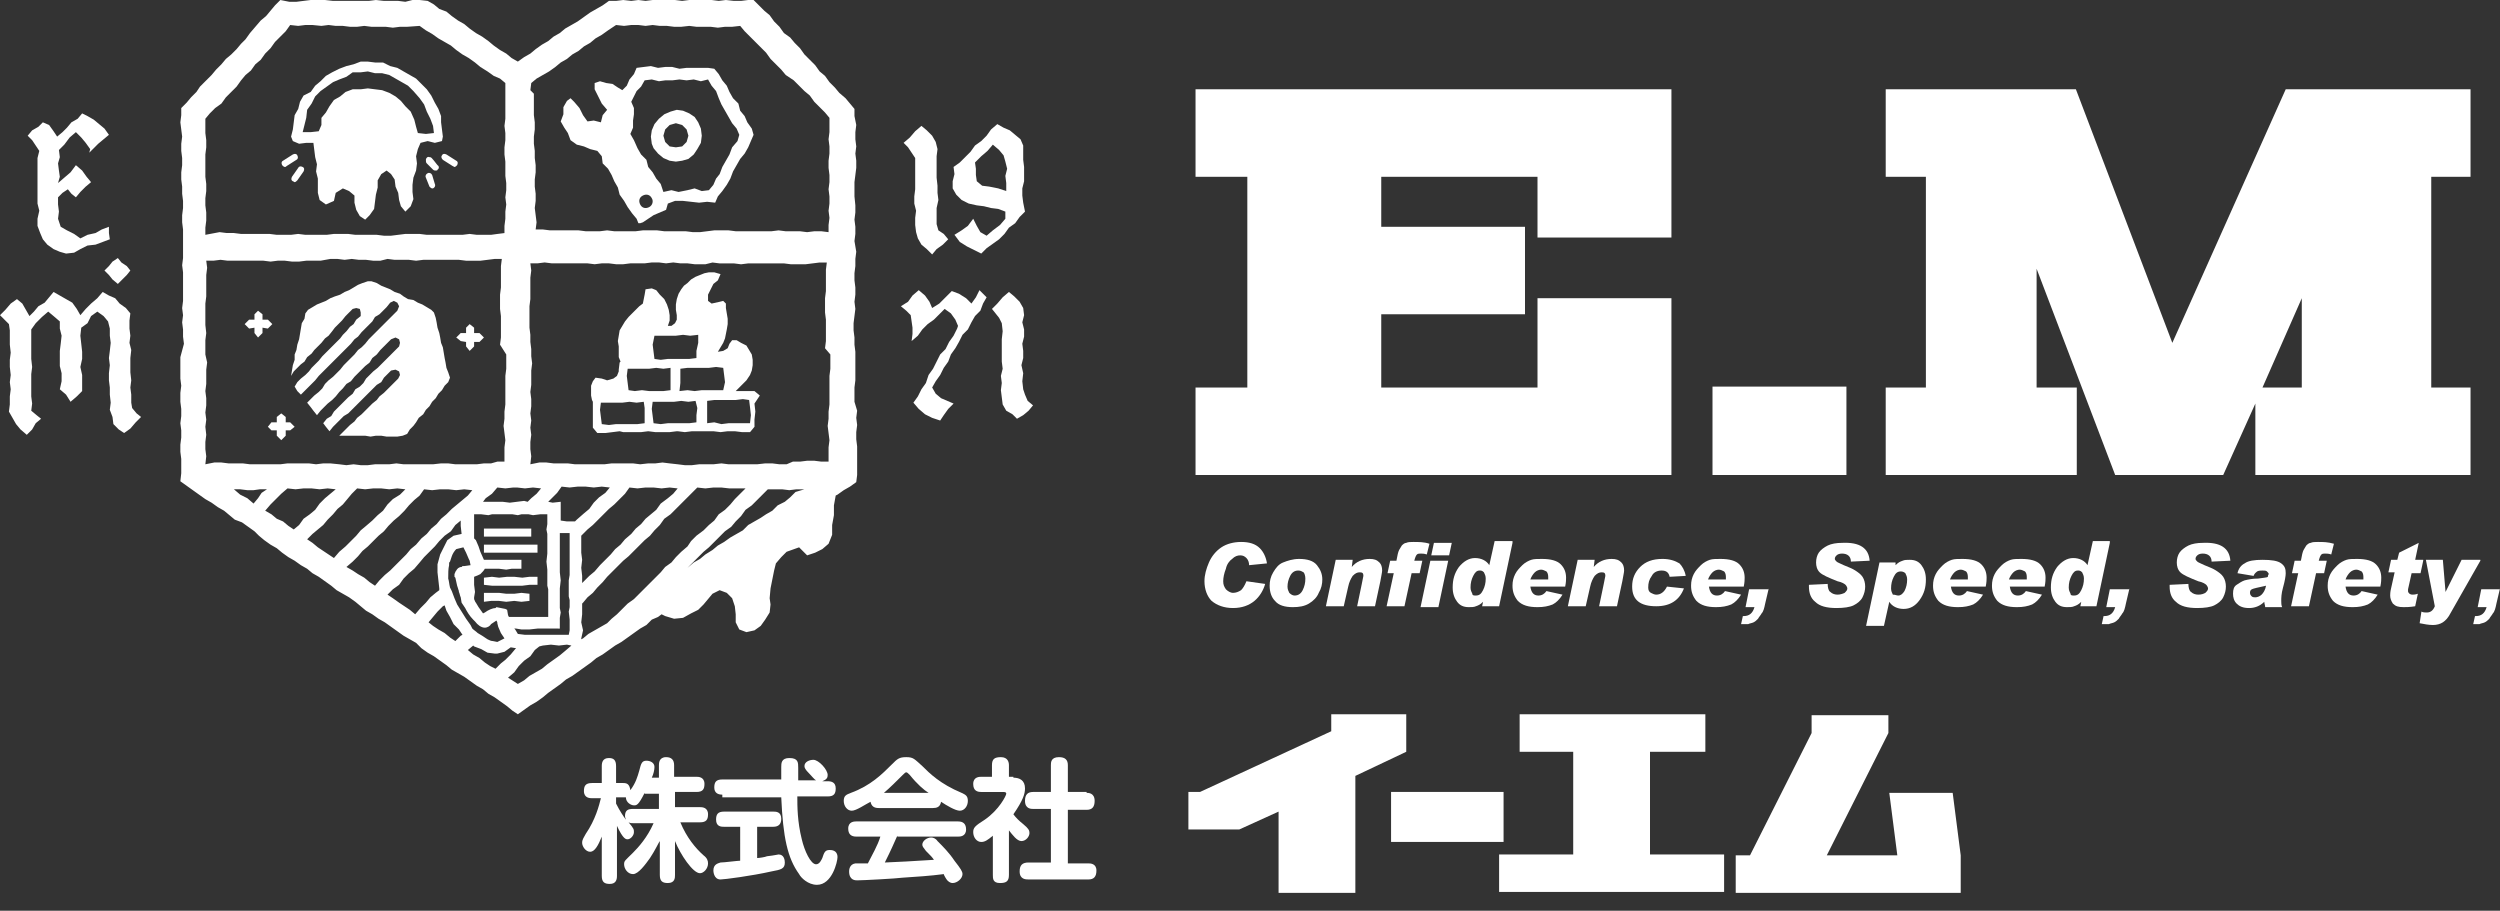 <?xml version="1.0" encoding="utf-8"?>
<!-- Generator: Adobe Illustrator 23.0.2, SVG Export Plug-In . SVG Version: 6.00 Build 0)  -->
<svg version="1.1" id="レイヤー_1" xmlns="http://www.w3.org/2000/svg" xmlns:xlink="http://www.w3.org/1999/xlink" x="0px"
	 y="0px" viewBox="0 0 280 102" style="enable-background:new 0 0 280 102;" xml:space="preserve">
<rect x="0" y="0" width="280" height="102" fill="#333333" stroke="none"/>
<style type="text/css">
	.st0{fill:#FFFFFF;}
</style>
<g>
	<g>
		<path class="st0" d="M73.8,87v-1.3c0-0.2,0-0.9,0.8-0.9c0.6,0,0.9,0.3,0.9,0.9V87H78c0.2,0,0.9,0,0.9,0.8c0,0.6-0.2,0.9-0.9,0.9
			h-2.4v1.7h2.8c0.2,0,0.9,0,0.9,0.8c0,0.6-0.2,0.9-0.9,0.9h-2.2c0.7,1.7,1.7,2.9,2.6,3.7c0.4,0.3,0.5,0.6,0.5,0.9
			c0,0.6-0.5,1.1-0.9,1.1c-0.8,0-2.2-2.1-2.8-3.6v3.8c0,0.3,0,0.9-0.8,0.9c-0.6,0-0.9-0.2-0.9-0.9v-3.8c-0.1,0.1-0.5,1-1.1,1.9
			c-0.5,0.7-1.3,1.8-1.9,1.8c-0.6,0-1-0.6-1-1.1c0-0.4,0.1-0.4,1-1.3c0.6-0.6,1.6-1.7,2.3-3.3h-2.2c-0.3,0-0.4,0-0.6-0.1
			c0.6,0.7,0.6,0.8,0.6,1.1c0,0.4-0.4,0.8-0.7,0.8c-0.2,0-0.5,0-1.2-1.5v5.6c0,0.4-0.1,0.9-0.8,0.9c-0.6,0-0.9-0.2-0.9-0.9v-4.4
			c-0.4,1-0.8,1.7-1.3,1.7c-0.5,0-0.9-0.6-0.9-1c0-0.4,0.2-0.6,0.4-1c1.1-1.6,1.5-3.2,1.7-4h-1c-0.2,0-0.9,0-0.9-0.8
			c0-0.6,0.2-0.9,0.9-0.9h1.1v-1.9c0-0.4,0.1-0.9,0.8-0.9c0.5,0,0.8,0.2,0.8,0.9v1.9h0.8c0.4,0,0.7,0.1,0.8,0.8
			c0.6-0.8,0.8-1.5,1-2.2c0.2-0.8,0.3-1.1,0.8-1.1c0.4,0,0.9,0.2,0.9,0.7c0,0.3-0.1,0.8-0.3,1.2H73.8z M72.2,88.8
			c-0.7,1.4-0.9,1.4-1.2,1.4c-0.3,0-0.9-0.3-0.9-0.9c-0.1,0-0.2,0-0.3,0H69V90c0.4,0.8,0.8,1.4,1.1,1.8c0-0.1-0.1-0.2-0.1-0.4
			c0-0.7,0.4-0.8,0.9-0.8h2.9v-1.7H72.2z"/>
		<path class="st0" d="M82.9,92.6h-1.8c-0.3,0-0.9,0-0.9-0.8c0-0.6,0.2-0.9,0.9-0.9h5.5c0.3,0,0.9,0,0.9,0.8c0,0.6-0.3,0.9-0.9,0.9
			h-1.8v3.5c0.2,0,0.9-0.1,1.1-0.2c0.9-0.1,1.2-0.2,1.3-0.2c0.6,0,0.7,0.6,0.7,0.9c0,0.7-0.4,0.8-1.5,1c-2.2,0.5-5.3,0.9-5.7,0.9
			c-0.8,0-0.8-1-0.8-1c0-0.7,0.5-0.8,0.8-0.9c0.4,0,1.9-0.2,2.2-0.2V92.6z M80.9,89c-0.5,0-0.9-0.2-0.9-0.8c0-0.6,0.2-0.9,0.9-0.9
			h6.6c0-0.2,0-1.3,0-1.4c0-0.4,0-1,0.9-1c1,0,1,0.5,1,1.1c0,0.4,0,0.9,0,1.4h2c-0.2-0.1-0.5-0.5-0.8-0.8c-0.4-0.4-0.5-0.6-0.5-0.8
			c0-0.5,0.6-0.7,1-0.7c0.6,0,1.6,1.1,1.6,1.7c0,0.3-0.1,0.5-0.6,0.7h0.6c0.4,0,0.9,0.1,0.9,0.8c0,0.6-0.2,0.9-0.9,0.9h-3.4
			c0,1.1,0,2.8,0.5,4.8c0.3,1.3,1,2.8,1.6,2.8c0.4,0,0.6-0.5,0.7-0.7c0.2-0.6,0.3-0.9,0.8-0.9c0.2,0,0.9,0,0.9,0.8
			c0,0.5-0.6,3.1-2.3,3.1c-1,0-1.8-0.8-2-1.2c-1.3-1.8-1.8-4.1-2-8.6H80.9z"/>
		<path class="st0" d="M98.4,90.5c-0.5,0-0.8-0.2-0.9-0.7c-0.6,0.3-1.6,1-2.1,1c-0.5,0-0.9-0.5-0.9-1.1c0-0.6,0.3-0.7,0.8-0.9
			c2.2-0.8,3.5-2.1,4.6-3.2c0.6-0.6,0.8-0.8,1.6-0.8c0.8,0,0.9,0.2,1.8,1c0.8,0.8,2,2,4.4,3c0.4,0.2,0.7,0.3,0.7,0.9
			c0,0.6-0.4,1.1-0.9,1.1c-0.5,0-1.5-0.6-2.1-1c-0.1,0.6-0.5,0.7-0.9,0.7H98.4z M100.5,93.6c-0.4,0.9-0.7,1.6-1.4,3
			c2.1-0.1,2.4-0.1,5.5-0.3c-0.2-0.3-0.3-0.4-0.9-1c-0.3-0.4-0.4-0.5-0.4-0.7c0-0.4,0.5-0.8,1-0.8c0.2,0,0.5,0.1,0.7,0.4
			c0.6,0.6,1.3,1.3,1.9,2.2c0.7,0.9,0.9,1.2,0.9,1.5c0,0.5-0.6,1-1.1,1c-0.3,0-0.5-0.2-0.6-0.3c-0.1-0.1-0.4-0.6-0.4-0.7
			c-1.5,0.2-3.1,0.3-4.6,0.4c-0.7,0.1-4.5,0.3-5.1,0.3c-0.2,0-0.9,0-0.9-1c0-0.1,0-0.8,0.7-0.9c0.1,0,1.2,0,1.4,0c0.5-1,1.1-2,1.4-3
			h-2.7c-0.6,0-0.9-0.3-0.9-0.9c0-0.8,0.7-0.8,0.9-0.8h11.4c0.6,0,0.9,0.3,0.9,0.9c0,0.8-0.7,0.8-0.9,0.8H100.5z M104,88.8
			c-0.5-0.3-1.3-1-2.1-2c-0.2-0.2-0.3-0.3-0.4-0.3c-0.1,0-0.2,0.1-0.4,0.3c-0.7,0.7-1.4,1.4-2.1,2H104z"/>
		<path class="st0" d="M113.5,87.1c0.7,0,1.3,0.3,1.3,1.2c0,0.6-0.2,1.3-1.3,2.9c0.3,0.4,0.6,0.7,1.1,1.1c0.6,0.5,0.7,0.7,0.7,1
			c0,0.4-0.4,0.9-0.9,0.9c-0.5,0-1-0.7-1.4-1.2v5c0,0.7-0.3,0.9-1,0.9c-0.8,0-0.8-0.5-0.8-0.9v-4.4c-0.6,0.5-0.9,0.7-1.3,0.7
			c-0.5,0-0.9-0.5-0.9-1.1c0-0.5,0.2-0.7,1.3-1.4c1.6-1.1,2.4-2.7,2.4-2.9c0-0.2-0.2-0.2-0.4-0.2h-2.4c-0.4,0-0.9-0.1-0.9-0.9
			c0-0.8,0.7-0.8,0.9-0.8h1.2v-1.3c0-0.7,0.3-0.9,1-0.9c0.8,0,0.9,0.6,0.9,0.9v1.3H113.5z M121.7,88.8c0.2,0,0.9,0,0.9,0.9
			c0,0.7-0.3,1-0.9,1h-2.1v6h2.3c0.2,0,0.9,0,0.9,0.8c0,0.7-0.3,1-0.9,1h-6.7c-0.3,0-1,0-1-0.9c0-0.7,0.3-1,1-1h2.5v-6h-2
			c-0.2,0-0.9,0-0.9-0.9c0-0.7,0.3-1,0.9-1h2v-3c0-0.3,0-0.9,0.9-0.9c0.7,0,1,0.3,1,0.9v3H121.7z"/>
	</g>
	<path class="st0" d="M219.6,95.8v4.2h-25.2v-4.2h1.6l6.9-13.7v-2h8.6v2l-6.9,13.7h7.9l-0.9-7h7.1L219.6,95.8z M168.4,88.7h-12.6
		v5.6h12.6V88.7z M184.8,95.8V84.2h6.2V80h-20.8v4.2h6v11.5h-8.3v4.2h25.2v-4.2H184.8z M157.5,84.2L157.5,84.2V80h-8.4v1.9
		l-14.7,6.8h-1.3v4.2h5.7l4.4-2v9.1h8.6V86.9L157.5,84.2z"/>
</g>
<g>
	<g>
		<path class="st0" d="M191.8,43.3h15v9.9h-15V43.3z M133.9,10v9.8h5.8v23.6h-5.8v9.8h38.3h15v-9.8v-10h-15v10h-17.5v-8.2h16.1v-9.8
			h-16.1v-5.6h17.5v6.8h15v-6.8V10h-15H133.9z M272.3,19.8v23.6h4.4v9.8h-4.4h-14.5h-5.2v-8l-3.6,8h-12.1l-8.8-23.1v13.3h4.5v9.8
			h-4.5h-12.4h-4.5v-9.8h4.5V19.8h-4.5V10h4.5h4.7h7.6h4.5l10.8,28.4L256,10h1.8h10.3h4.2h4.4v9.8H272.3z M257.8,43.4v-10l-4.4,10
			H257.8z"/>
		<g>
			<path class="st0" d="M141.9,63.1l-2,0.2v0c0-0.3-0.1-0.6-0.3-0.8c-0.2-0.2-0.4-0.3-0.7-0.3c-0.3,0-0.6,0.1-0.9,0.4
				c-0.3,0.2-0.6,0.6-0.7,1.1c-0.2,0.5-0.3,1-0.3,1.4c0,0.4,0.1,0.6,0.3,0.9c0.2,0.2,0.5,0.4,0.8,0.4c0.3,0,0.6-0.1,0.9-0.3
				c0.2-0.2,0.4-0.5,0.6-1l2.1,0.3c-0.2,0.7-0.6,1.4-1.2,1.9c-0.6,0.5-1.4,0.8-2.4,0.8c-1,0-1.8-0.3-2.4-0.8
				c-0.5-0.5-0.8-1.3-0.8-2.2c0-0.7,0.2-1.4,0.5-2.1c0.3-0.7,0.8-1.3,1.4-1.7c0.6-0.4,1.4-0.6,2.2-0.6c0.9,0,1.6,0.2,2.1,0.7
				C141.5,61.8,141.8,62.4,141.9,63.1z"/>
			<path class="st0" d="M145.5,62.6c0.9,0,1.6,0.2,2,0.7c0.4,0.5,0.6,1,0.6,1.6c0,0.5-0.1,1-0.4,1.5c-0.2,0.5-0.6,0.9-1.1,1.2
				c-0.5,0.3-1.1,0.4-1.8,0.4c-0.9,0-1.6-0.2-2-0.7c-0.4-0.4-0.6-1-0.6-1.7c0-0.5,0.1-1,0.4-1.5c0.3-0.5,0.6-0.9,1.1-1.1
				C144.2,62.8,144.8,62.6,145.5,62.6z M145,66.7c0.4,0,0.7-0.2,0.9-0.6c0.2-0.4,0.3-0.8,0.3-1.3c0-0.3-0.1-0.6-0.2-0.7
				c-0.2-0.1-0.3-0.2-0.6-0.2c-0.4,0-0.7,0.2-0.9,0.6c-0.2,0.4-0.3,0.8-0.3,1.2c0,0.3,0.1,0.5,0.2,0.7
				C144.6,66.6,144.8,66.7,145,66.7z"/>
			<path class="st0" d="M151.4,63.5c0.5-0.6,1.2-0.9,2-0.9c0.5,0,0.8,0.1,1.1,0.4c0.2,0.2,0.3,0.5,0.3,0.9c0,0.2-0.1,0.6-0.2,1.2
				l-0.6,2.8h-2l0.5-2.4c0.1-0.6,0.2-0.9,0.2-1c0-0.3-0.1-0.4-0.4-0.4c-0.3,0-0.5,0.1-0.8,0.4c-0.2,0.3-0.4,0.7-0.5,1.2l-0.5,2.2h-2
				l1.1-5.2h1.9L151.4,63.5L151.4,63.5z"/>
			<path class="st0" d="M160.1,60.9l-0.3,1.2c-0.3-0.1-0.5-0.1-0.7-0.1c-0.1,0-0.3,0-0.4,0.1c-0.1,0.1-0.2,0.3-0.3,0.7h0.9l-0.3,1.4
				h-0.9l-0.8,3.7h-2l0.8-3.7h-0.7l0.3-1.4h0.7c0.1-0.6,0.2-1,0.3-1.2c0.1-0.2,0.2-0.3,0.3-0.5c0.1-0.1,0.3-0.3,0.5-0.3
				c0.2-0.1,0.5-0.1,0.8-0.1C158.9,60.7,159.5,60.7,160.1,60.9z"/>
			<path class="st0" d="M162.2,62.8l-1.1,5.2h-2l1.1-5.2H162.2z M162.6,60.8l-0.3,1.4h-2l0.3-1.4H162.6z"/>
			<path class="st0" d="M169.4,60.8l-1.5,7.1H166l0.1-0.5l0,0c-0.3,0.3-0.5,0.4-0.8,0.5c-0.2,0.1-0.5,0.1-0.8,0.1
				c-0.6,0-1-0.2-1.3-0.6c-0.3-0.4-0.5-0.9-0.5-1.6c0-0.9,0.2-1.6,0.7-2.3c0.5-0.6,1.1-1,1.8-1c0.7,0,1.3,0.3,1.6,0.8l0.6-2.7H169.4
				z M165.3,66.7c0.4,0,0.6-0.2,0.8-0.6c0.2-0.4,0.3-0.8,0.3-1.3c0-0.3-0.1-0.5-0.2-0.7c-0.2-0.2-0.3-0.2-0.5-0.2
				c-0.3,0-0.5,0.2-0.7,0.6c-0.2,0.4-0.3,0.8-0.3,1.3c0,0.3,0.1,0.5,0.2,0.7C164.9,66.7,165.1,66.7,165.3,66.7z"/>
			<path class="st0" d="M175,66.6c-0.3,0.5-0.7,0.9-1.1,1.1c-0.5,0.2-1,0.3-1.7,0.3c-1,0-1.7-0.2-2.2-0.7c-0.4-0.5-0.6-1-0.6-1.7
				c0-0.5,0.1-0.9,0.3-1.3c0.2-0.4,0.5-0.7,0.8-1c0.3-0.3,0.7-0.5,1-0.6c0.3-0.1,0.7-0.1,1.2-0.1c1,0,1.7,0.2,2.1,0.6
				c0.4,0.4,0.6,0.9,0.6,1.5c0,0.2,0,0.5-0.1,1h-3.9c0.1,0.7,0.4,1,0.9,1c0.4,0,0.7-0.2,0.9-0.5L175,66.6z M173.4,64.9
				c0-0.1,0-0.2,0-0.3c0-0.3-0.1-0.5-0.2-0.6c-0.2-0.1-0.4-0.2-0.6-0.2c-0.2,0-0.5,0.1-0.7,0.3c-0.2,0.2-0.4,0.5-0.5,0.8H173.4z"/>
			<path class="st0" d="M178.5,63.5c0.5-0.6,1.2-0.9,2-0.9c0.5,0,0.8,0.1,1.1,0.4c0.2,0.2,0.3,0.5,0.3,0.9c0,0.2-0.1,0.6-0.2,1.2
				l-0.6,2.8h-2l0.5-2.4c0.1-0.6,0.2-0.9,0.2-1c0-0.3-0.1-0.4-0.4-0.4c-0.3,0-0.5,0.1-0.8,0.4c-0.2,0.3-0.4,0.7-0.5,1.2l-0.5,2.2h-2
				l1.1-5.2h1.9L178.5,63.5L178.5,63.5z"/>
			<path class="st0" d="M188.8,64.5l-1.8,0.1c-0.1-0.5-0.4-0.7-0.9-0.7c-0.5,0-0.9,0.2-1.1,0.6c-0.3,0.4-0.4,0.8-0.4,1.3
				c0,0.3,0.1,0.5,0.3,0.6c0.2,0.1,0.4,0.2,0.6,0.2c0.5,0,0.9-0.3,1.2-0.9l1.9,0.2c-0.5,1.3-1.5,2-3.1,2c-1.8,0-2.7-0.7-2.7-2.2
				c0-0.9,0.3-1.6,0.9-2.2c0.6-0.6,1.4-0.9,2.5-0.9c0.8,0,1.4,0.2,1.9,0.5C188.4,63.4,188.7,63.9,188.8,64.5z"/>
			<path class="st0" d="M195,66.6c-0.3,0.5-0.7,0.9-1.1,1.1c-0.5,0.2-1,0.3-1.7,0.3c-1,0-1.7-0.2-2.2-0.7c-0.4-0.5-0.6-1-0.6-1.7
				c0-0.5,0.1-0.9,0.3-1.3c0.2-0.4,0.5-0.7,0.8-1c0.3-0.3,0.7-0.5,1-0.6c0.3-0.1,0.7-0.1,1.2-0.1c1,0,1.7,0.2,2.1,0.6
				c0.4,0.4,0.6,0.9,0.6,1.5c0,0.2,0,0.5-0.1,1h-3.9c0.1,0.7,0.4,1,0.9,1c0.4,0,0.7-0.2,0.9-0.5L195,66.6z M193.3,64.9
				c0-0.1,0-0.2,0-0.3c0-0.3-0.1-0.5-0.2-0.6c-0.2-0.1-0.4-0.2-0.6-0.2c-0.2,0-0.5,0.1-0.7,0.3c-0.2,0.2-0.4,0.5-0.5,0.8H193.3z"/>
			<path class="st0" d="M198.1,65.9l-0.4,1.7c-0.1,0.5-0.2,0.9-0.4,1.1c-0.1,0.2-0.3,0.4-0.4,0.6c-0.2,0.2-0.3,0.3-0.5,0.4
				c-0.2,0.1-0.4,0.1-0.6,0.2c-0.2,0-0.4,0-0.7,0h-0.1l0.2-0.9h0.1c0.6,0,1-0.3,1.2-1h-1l0.4-2H198.1z"/>
			<path class="st0" d="M209.4,62.8l-2.1,0.1c0-0.6-0.4-0.9-1-0.9c-0.3,0-0.5,0.1-0.6,0.2c-0.1,0.1-0.2,0.2-0.2,0.4
				c0,0.1,0.1,0.2,0.2,0.3c0.1,0.1,0.4,0.2,0.8,0.4c0.5,0.2,1,0.4,1.3,0.6c0.3,0.2,0.6,0.4,0.8,0.7c0.2,0.3,0.3,0.7,0.3,1.1
				c0,0.4-0.1,0.8-0.3,1.2c-0.2,0.4-0.6,0.7-1,0.9c-0.4,0.2-1.1,0.3-1.9,0.3c-1.1,0-1.9-0.2-2.4-0.7c-0.5-0.4-0.7-1-0.7-1.7v-0.2
				l2.1-0.1c0,0.4,0.1,0.8,0.3,0.9c0.2,0.2,0.5,0.3,0.8,0.3c0.3,0,0.6-0.1,0.8-0.2c0.2-0.2,0.3-0.3,0.3-0.5c0-0.1-0.1-0.3-0.2-0.4
				c-0.1-0.1-0.4-0.3-0.9-0.4c-1-0.4-1.7-0.7-2-1c-0.3-0.3-0.4-0.7-0.4-1.1c0-0.4,0.1-0.8,0.3-1.1c0.2-0.3,0.6-0.6,1-0.8
				c0.4-0.2,1-0.3,1.6-0.3C208.3,60.7,209.3,61.4,209.4,62.8z"/>
			<path class="st0" d="M212.3,63.3c0.3-0.3,0.5-0.4,0.8-0.5c0.2-0.1,0.5-0.1,0.8-0.1c0.6,0,1,0.2,1.3,0.6c0.3,0.4,0.5,0.9,0.5,1.6
				c0,0.9-0.2,1.6-0.7,2.3c-0.5,0.7-1.1,1-1.8,1c-0.7,0-1.3-0.3-1.6-0.8l-0.6,2.7h-2l1.5-7.1h1.8L212.3,63.3L212.3,63.3z
				 M212.6,66.7c0.3,0,0.5-0.2,0.7-0.5c0.2-0.4,0.3-0.8,0.3-1.3c0-0.3-0.1-0.5-0.2-0.7c-0.1-0.1-0.3-0.2-0.5-0.2
				c-0.4,0-0.6,0.2-0.8,0.6c-0.2,0.4-0.3,0.8-0.3,1.3c0,0.3,0.1,0.5,0.2,0.7C212.3,66.6,212.4,66.7,212.6,66.7z"/>
			<path class="st0" d="M222.1,66.6c-0.3,0.5-0.7,0.9-1.1,1.1c-0.5,0.2-1,0.3-1.7,0.3c-1,0-1.7-0.2-2.2-0.7c-0.4-0.5-0.6-1-0.6-1.7
				c0-0.5,0.1-0.9,0.3-1.3c0.2-0.4,0.5-0.7,0.8-1c0.3-0.3,0.7-0.5,1-0.6c0.3-0.1,0.7-0.1,1.2-0.1c1,0,1.7,0.2,2.1,0.6
				c0.4,0.4,0.6,0.9,0.6,1.5c0,0.2,0,0.5-0.1,1h-3.9c0.1,0.7,0.4,1,0.9,1c0.4,0,0.7-0.2,0.9-0.5L222.1,66.6z M220.4,64.9
				c0-0.1,0-0.2,0-0.3c0-0.3-0.1-0.5-0.2-0.6c-0.2-0.1-0.4-0.2-0.6-0.2c-0.2,0-0.5,0.1-0.7,0.3c-0.2,0.2-0.4,0.5-0.5,0.8H220.4z"/>
			<path class="st0" d="M228.7,66.6c-0.3,0.5-0.7,0.9-1.1,1.1c-0.5,0.2-1,0.3-1.7,0.3c-1,0-1.7-0.2-2.2-0.7c-0.4-0.5-0.6-1-0.6-1.7
				c0-0.5,0.1-0.9,0.3-1.3c0.2-0.4,0.5-0.7,0.8-1c0.3-0.3,0.7-0.5,1-0.6c0.3-0.1,0.7-0.1,1.2-0.1c1,0,1.7,0.2,2.1,0.6
				c0.4,0.4,0.6,0.9,0.6,1.5c0,0.2,0,0.5-0.1,1h-3.9c0.1,0.7,0.4,1,0.9,1c0.4,0,0.7-0.2,0.9-0.5L228.7,66.6z M227,64.9
				c0-0.1,0-0.2,0-0.3c0-0.3-0.1-0.5-0.2-0.6c-0.2-0.1-0.4-0.2-0.6-0.2c-0.2,0-0.5,0.1-0.7,0.3c-0.2,0.2-0.4,0.5-0.5,0.8H227z"/>
			<path class="st0" d="M236.3,60.8l-1.5,7.1h-1.8l0.1-0.5l0,0c-0.3,0.3-0.5,0.4-0.8,0.5c-0.2,0.1-0.5,0.1-0.8,0.1
				c-0.6,0-1-0.2-1.3-0.6c-0.3-0.4-0.5-0.9-0.5-1.6c0-0.9,0.2-1.6,0.7-2.3c0.5-0.6,1.1-1,1.8-1c0.7,0,1.3,0.3,1.6,0.8l0.6-2.7H236.3
				z M232.3,66.7c0.4,0,0.6-0.2,0.8-0.6c0.2-0.4,0.3-0.8,0.3-1.3c0-0.3-0.1-0.5-0.2-0.7c-0.2-0.2-0.3-0.2-0.5-0.2
				c-0.3,0-0.5,0.2-0.7,0.6c-0.2,0.4-0.3,0.8-0.3,1.3c0,0.3,0.1,0.5,0.2,0.7C231.9,66.7,232.1,66.7,232.3,66.7z"/>
			<path class="st0" d="M238.5,65.9l-0.4,1.7c-0.1,0.5-0.2,0.9-0.4,1.1c-0.1,0.2-0.3,0.4-0.4,0.6c-0.2,0.2-0.3,0.3-0.5,0.4
				c-0.2,0.1-0.4,0.1-0.6,0.2c-0.2,0-0.4,0-0.7,0h-0.1l0.2-0.9h0.1c0.6,0,1-0.3,1.2-1h-1l0.4-2H238.5z"/>
			<path class="st0" d="M249.8,62.8l-2.1,0.1c0-0.6-0.4-0.9-1-0.9c-0.3,0-0.5,0.1-0.6,0.2s-0.2,0.2-0.2,0.4c0,0.1,0.1,0.2,0.2,0.3
				c0.1,0.1,0.4,0.2,0.8,0.4c0.5,0.2,1,0.4,1.3,0.6c0.3,0.2,0.6,0.4,0.8,0.7c0.2,0.3,0.3,0.7,0.3,1.1c0,0.4-0.1,0.8-0.3,1.2
				c-0.2,0.4-0.6,0.7-1,0.9c-0.4,0.2-1.1,0.3-1.9,0.3c-1.1,0-1.9-0.2-2.4-0.7c-0.5-0.4-0.7-1-0.7-1.7v-0.2l2.1-0.1
				c0,0.4,0.1,0.8,0.3,0.9c0.2,0.2,0.5,0.3,0.8,0.3c0.4,0,0.6-0.1,0.8-0.2c0.2-0.2,0.3-0.3,0.3-0.5c0-0.1-0.1-0.3-0.2-0.4
				c-0.1-0.1-0.4-0.3-0.9-0.4c-1-0.4-1.7-0.7-2-1c-0.3-0.3-0.4-0.7-0.4-1.1c0-0.4,0.1-0.8,0.3-1.1c0.2-0.3,0.6-0.6,1-0.8
				c0.4-0.2,1-0.3,1.6-0.3C248.7,60.7,249.7,61.4,249.8,62.8z"/>
			<path class="st0" d="M250.6,64.2c0.1-0.5,0.4-0.9,0.8-1.1c0.4-0.3,1.1-0.4,2-0.4c1,0,1.7,0.1,2.1,0.4c0.4,0.3,0.5,0.6,0.5,1.1
				c0,0.3-0.1,0.9-0.3,1.6c-0.2,0.7-0.2,1.2-0.2,1.5c0,0.2,0,0.5,0.1,0.7h-1.9c0-0.2-0.1-0.4-0.1-0.6c-0.5,0.5-1.1,0.7-1.7,0.7
				c-0.7,0-1.1-0.2-1.4-0.5c-0.3-0.3-0.4-0.7-0.4-1.1c0-0.5,0.1-0.8,0.4-1c0.3-0.2,0.6-0.4,0.9-0.5c0.4-0.1,0.9-0.2,1.5-0.2
				c0.6-0.1,1-0.1,1.1-0.2c0-0.2,0.1-0.3,0.1-0.3c0-0.1-0.1-0.2-0.2-0.3c-0.1-0.1-0.3-0.1-0.5-0.1c-0.2,0-0.4,0-0.6,0.1
				c-0.1,0.1-0.3,0.2-0.4,0.5L250.6,64.2z M253.8,65.6c-0.9,0.2-1.4,0.3-1.6,0.4c-0.2,0.1-0.2,0.3-0.2,0.4c0,0.2,0.1,0.3,0.2,0.4
				c0.1,0.1,0.3,0.1,0.4,0.1c0.2,0,0.5-0.1,0.7-0.3C253.5,66.4,253.7,66.1,253.8,65.6z"/>
			<path class="st0" d="M261.4,60.9l-0.3,1.2c-0.3-0.1-0.5-0.1-0.7-0.1c-0.1,0-0.3,0-0.4,0.1c-0.1,0.1-0.2,0.3-0.3,0.7h0.9l-0.3,1.4
				h-0.9l-0.8,3.7h-2l0.8-3.7h-0.7l0.3-1.4h0.7c0.1-0.6,0.2-1,0.3-1.2c0.1-0.2,0.2-0.3,0.3-0.5c0.1-0.1,0.3-0.3,0.5-0.3
				c0.2-0.1,0.5-0.1,0.8-0.1C260.2,60.7,260.7,60.7,261.4,60.9z"/>
			<path class="st0" d="M266.3,66.6c-0.3,0.5-0.7,0.9-1.1,1.1c-0.5,0.2-1,0.3-1.7,0.3c-1,0-1.7-0.2-2.2-0.7c-0.4-0.5-0.6-1-0.6-1.7
				c0-0.5,0.1-0.9,0.3-1.3c0.2-0.4,0.5-0.7,0.8-1c0.3-0.3,0.7-0.5,1-0.6c0.3-0.1,0.7-0.1,1.2-0.1c1,0,1.7,0.2,2.1,0.6
				c0.4,0.4,0.6,0.9,0.6,1.5c0,0.2,0,0.5-0.1,1h-3.9c0.1,0.7,0.4,1,0.9,1c0.4,0,0.7-0.2,0.9-0.5L266.3,66.6z M264.7,64.9
				c0-0.1,0-0.2,0-0.3c0-0.3-0.1-0.5-0.2-0.6c-0.2-0.1-0.4-0.2-0.6-0.2c-0.2,0-0.5,0.1-0.7,0.3c-0.2,0.2-0.4,0.5-0.5,0.8H264.7z"/>
			<path class="st0" d="M271.4,62.8l-0.3,1.4h-1l-0.4,1.8c0,0.1,0,0.2,0,0.2c0,0.2,0.2,0.4,0.5,0.4c0.1,0,0.3,0,0.6-0.1l-0.3,1.4
				c-0.6,0.1-1,0.1-1.3,0.1c-0.6,0-0.9-0.1-1.2-0.4c-0.2-0.3-0.3-0.6-0.3-0.9c0-0.1,0-0.4,0.1-0.8l0.4-1.8h-0.7l0.3-1.4h0.7l0.2-0.8
				l2.2-1.1l-0.4,1.9H271.4z"/>
			<path class="st0" d="M277.8,62.8l-3.3,5.8c-0.3,0.6-0.6,0.9-0.9,1.1c-0.3,0.2-0.7,0.3-1.1,0.3c-0.5,0-1-0.1-1.5-0.2l0.2-1.3
				c0.2,0.1,0.4,0.1,0.6,0.1c0.4,0,0.7-0.2,0.9-0.7l-1-5.2h1.9l0.3,3.6h0l1.8-3.6H277.8z"/>
			<path class="st0" d="M280,65.9l-0.4,1.7c-0.1,0.5-0.2,0.9-0.4,1.1c-0.1,0.2-0.3,0.4-0.4,0.6c-0.2,0.2-0.3,0.3-0.5,0.4
				c-0.2,0.1-0.4,0.1-0.6,0.2c-0.2,0-0.4,0-0.7,0H277l0.2-0.9h0.1c0.6,0,1-0.3,1.2-1h-1l0.4-2H280z"/>
		</g>
	</g>
	<g>
		<polygon class="st0" points="4,16.3 4.4,16.9 4.2,17.7 4.2,18.6 4.2,19.4 4.2,20.3 4.2,21.1 4.2,22 4.2,22.8 4.4,23.6 4.2,24.5 
			4.2,25.3 4.5,26.1 4.8,26.8 5.3,27.4 6,27.9 6.7,28.2 7.4,28.4 8.3,28.3 9,27.9 9.8,27.5 10.7,27.4 11.5,27.1 12.3,26.8 
			12.2,26.1 12.2,25.4 11.4,25.7 10.7,26.1 9.8,26.3 9,26.7 8.3,26.2 7.5,25.8 6.8,25.4 6.5,24.5 6.6,23.7 6.5,22.9 6.5,22.1 
			7,21.6 7.6,21.2 8,21.7 8.5,22.1 9,21.5 9.6,20.9 10.2,20.4 9.7,19.8 9.2,19.1 8.5,18.5 7.9,19.3 7.2,19.9 6.5,20.5 6.7,19.8 
			6.6,19.1 6.5,18.3 6.7,17.6 6.6,16.8 7.2,16.2 7.8,15.4 8.5,14.8 9.1,15.4 9.6,16 10.1,16.7 10,17.1 10.5,16.6 11,16.1 11.6,15.6 
			12.2,15.1 11.7,14.4 11.1,13.9 10.5,13.4 9.8,13 9.2,12.7 8.7,13.3 8,13.7 7.5,14.3 7,14.8 6.4,15.3 6,14.7 5.5,14 4.8,13.7 
			4.3,14.2 3.6,14.6 3.1,15.2 3.6,15.7 		"/>
		<polygon class="st0" points="1,36.3 1.1,37 1.1,37.8 1.1,38.6 1.2,39.5 1.1,40.3 1.1,41.1 1.2,42 1.1,42.8 1.2,43.6 1.1,44.4 
			1.1,45.3 1,46.1 1.4,46.8 1.8,47.5 2.3,48.1 3,48.7 3.6,48.1 4,47.4 4.6,46.9 4.1,46.5 3.5,46 3.6,45.2 3.5,44.4 3.5,43.6 
			3.5,42.7 3.5,41.9 3.6,41.1 3.5,40.2 3.5,39.4 3.5,38.6 3.5,37.7 3.5,36.9 4,36.2 4.7,35.5 5.4,34.9 6,35.4 6.7,36 6.7,36.8 
			6.9,37.6 6.8,38.5 6.7,39.3 6.7,40.2 6.7,41 6.9,41.8 6.9,42.7 6.7,43.6 7.4,44.2 7.9,45 8.6,44.4 9.2,43.8 9.2,42.8 9.2,42 
			9,41.1 9.2,40.2 9.2,39.4 9.1,38.5 9,37.6 9.1,36.7 9.8,36.2 10.2,35.4 10.9,34.9 11.6,35.4 12.1,36 12.3,36.8 12.3,37.6 
			12.4,38.4 12.3,39.3 12.2,40.1 12.3,40.9 12.2,41.8 12.2,42.6 12.3,43.4 12.3,44.2 12.4,45.1 12.3,45.9 12.6,46.7 12.7,47.5 
			13.3,48.1 13.9,48.5 14.6,48 15.2,47.3 15.8,46.7 15.3,46.3 14.8,45.7 14.7,45.1 14.7,44.2 14.6,43.4 14.7,42.6 14.6,41.7 
			14.6,40.9 14.6,40.1 14.7,39.2 14.5,38.4 14.6,37.6 14.5,36.8 14.5,35.9 14.6,35.1 14.1,34.5 13.4,34 12.9,33.4 12.2,33.1 
			11.5,32.7 10.9,33.4 10.2,34 9.6,34.6 9,35.3 8.6,34.6 8.1,33.9 7.4,33.5 6.7,33.1 6,32.7 5.5,33.3 5,33.9 4.3,34.3 3.8,34.9 
			3.3,35.4 2.9,34.7 2.5,34 1.9,33.5 1.2,34 0.6,34.7 0,35.3 0.5,35.8 		"/>
		<path class="st0" d="M63.6,14.9l0.3,0.8l0.7,0.5l0.8,0.2l0.7,0.3l0.8,0.2l0.5,0.6l0.1,0.8l0.6,0.6l0.4,0.7l0.3,0.7l0.4,0.7
			l0.2,0.8l0.5,0.7l0.4,0.7l0.5,0.7l0.5,0.6l0.2,0.5l0.2,0l0.3-0.1l0.6-0.4l0.6-0.4l0.7-0.3l0.7-0.3l0.2-0.7l0.8-0.3l0.9,0l0.9,0.1
			l0.9,0.1l0.9-0.1l0.9,0.1l0.3-0.7l0.5-0.6l0.5-0.7l0.4-0.7l0.3-0.8l0.4-0.7l0.4-0.7l0.5-0.6l0.4-0.7l0.3-0.7l0.3-0.7l-0.2-0.7
			l-0.5-0.7l-0.3-0.7l-0.5-0.6l-0.2-0.8l-0.6-0.6l-0.4-0.7l-0.3-0.7L80.9,9l-0.4-0.7L80,7.7l-0.7-0.1l-0.8,0l-0.8,0l-0.8,0l-0.8,0.1
			l-0.8-0.2l-0.8,0l-0.8,0.1l-0.8-0.2l-0.8,0.1l-0.8,0.1L71,8.3l-0.5,0.6l-0.3,0.7l-0.5,0.5l-0.5-0.3l-0.6-0.4l-0.7-0.1l-0.7-0.2
			l-0.6,0.2l0,0.7l0.4,0.8l0.4,0.8l0.6,0.7l-0.5,0.6l-0.2,0.8l-0.8-0.2l-0.7,0.1l-0.5-0.7l-0.4-0.8l-0.6-0.7L63.9,11l-0.4,0.3
			L63.1,12l0,0.8l-0.3,0.8l0.4,0.7L63.6,14.9z M72.7,23.2c-0.4,0.2-0.8,0.1-1-0.3c-0.2-0.4-0.1-0.8,0.3-1c0.4-0.2,0.8-0.1,1,0.3
			C73.2,22.5,73.1,23,72.7,23.2z M71,12.1l-0.3-0.7l0.3-0.6l0.3-0.6l0.5-0.5L72.2,9l0.8-0.1l0.8,0.2L74.5,9L75.3,9l0.8-0.1L76.9,9
			l0.8-0.1l0.8,0.2l0.8-0.2l0.4,0.7l0.5,0.6l0.3,0.8l0.3,0.7l0.4,0.7l0.4,0.7l0.4,0.7l0.5,0.6l0.3,0.7l-0.2,0.7L82,16.5l-0.3,0.8
			L81.3,18l-0.4,0.7l-0.3,0.8L80.2,20l-0.3,0.7l-0.5,0.6l-0.8,0.1l-0.8-0.3l-0.8,0.2L76,21.5l-0.8-0.2l-0.9,0.2L74,20.6L73.5,20
			l-0.4-0.7l-0.5-0.6l-0.2-0.8l-0.6-0.6l-0.4-0.7L71,15.7L70.6,15l0.3-0.7l0-0.8l0.1-0.7L71,12.1z"/>
		<path class="st0" d="M73.2,16.6l0.5,0.6l0.6,0.5l0.7,0.3l0.7,0.1l0.7-0.1l0.7-0.2l0.6-0.5l0.4-0.6l0.4-0.7l0.1-0.8l-0.1-0.8
			l-0.3-0.7l-0.4-0.6l-0.6-0.4l-0.7-0.3l-0.7-0.1l-0.7,0.2l-0.7,0.3l-0.6,0.5l-0.5,0.6l-0.3,0.7l-0.1,0.7l0.1,0.8L73.2,16.6z
			 M74.5,14.5L75,14l0.7-0.2l0.7,0.2l0.5,0.5l0.2,0.7l-0.2,0.7l-0.5,0.5l-0.7,0.1L75,16.4l-0.5-0.5l-0.2-0.7L74.5,14.5z"/>
		<polygon class="st0" points="50,41.2 49.9,40.6 49.8,40.1 49.7,39.5 49.6,38.9 49.4,38.4 49.3,37.8 49.2,37.3 49,36.7 48.9,36.1 
			48.8,35.6 48.6,35 48.3,34.7 47.8,34.4 47.3,34.1 46.8,33.9 46.3,33.6 45.7,33.5 45.2,33.2 44.8,32.9 44.2,32.7 43.7,32.4 
			43.2,32.2 42.7,32 42.2,31.7 41.6,31.5 41.2,31.5 40.6,31.7 40.1,31.9 39.6,32.2 39.1,32.5 38.6,32.7 38.1,33 37.5,33.2 37,33.4 
			36.5,33.7 36,33.9 35.5,34.1 35,34.4 34.5,34.7 34.2,35.1 34.1,35.7 33.8,36.2 33.7,36.8 33.6,37.4 33.5,38 33.3,38.6 33.2,39.2 
			33,39.7 33,40.3 32.8,40.9 32.7,41.5 32.6,42.1 32.9,41.6 33.3,41.2 33.7,40.8 34.1,40.5 34.4,40 34.9,39.6 35.2,39.2 35.6,38.8 
			36,38.4 36.4,37.9 36.8,37.6 37.2,37.1 37.5,36.7 37.9,36.3 38.3,35.9 38.7,35.4 39.1,35 39.5,34.6 39.9,34.5 40.3,34.6 40.4,35 
			40.4,35.4 39.9,35.8 39.6,36.3 39.2,36.6 38.8,37.1 38.4,37.5 38.1,37.9 37.7,38.3 37.3,38.7 36.9,39.1 36.5,39.5 36.1,39.9 
			35.7,40.4 35.3,40.8 34.9,41.2 34.6,41.6 34.2,42 33.7,42.4 33.3,42.8 33,43.3 33.3,43.8 33.7,44.2 34.1,43.8 34.5,43.4 34.9,43 
			35.3,42.6 35.7,42.1 36.1,41.7 36.5,41.3 36.9,40.9 37.3,40.5 37.7,40.1 38.1,39.7 38.5,39.3 38.9,38.9 39.3,38.5 39.7,38 
			40.1,37.7 40.5,37.2 40.9,36.8 41.3,36.4 41.7,36 42,35.5 42.5,35.2 42.9,34.8 43.3,34.4 43.7,33.9 44.1,33.7 44.5,33.9 
			44.7,34.3 44.5,34.8 44.1,35.2 43.7,35.6 43.3,36 42.9,36.4 42.5,36.8 42.1,37.2 41.7,37.6 41.3,38 40.9,38.5 40.5,38.9 
			40.1,39.2 39.7,39.7 39.3,40.1 38.9,40.5 38.5,40.9 38.1,41.4 37.7,41.8 37.3,42.2 36.8,42.6 36.4,43 36.1,43.5 35.7,43.9 
			35.2,44.3 34.8,44.7 34.4,45.1 34.8,45.6 35.1,46 35.5,46.5 35.9,46 36.3,45.6 36.7,45.2 37.2,44.8 37.6,44.4 38,43.9 38.4,43.5 
			38.8,43 39.3,42.7 39.7,42.2 40.1,41.8 40.5,41.4 40.9,41 41.4,40.6 41.7,40.1 42.2,39.7 42.6,39.2 43,38.8 43.4,38.4 43.8,38 
			44.3,37.8 44.7,38 44.8,38.4 44.7,38.8 44.3,39.2 43.9,39.6 43.5,40 43.1,40.4 42.7,40.8 42.3,41.2 41.8,41.6 41.4,42 41,42.4 
			40.7,42.9 40.3,43.3 39.8,43.6 39.5,44.1 39,44.5 38.6,44.9 38.2,45.3 37.8,45.7 37.4,46.1 37.1,46.6 36.6,46.9 36.2,47.4 
			36.5,47.8 36.9,48.3 37.3,47.8 37.7,47.4 38.1,47 38.5,46.6 39,46.3 39.4,45.9 39.8,45.5 40.2,45.1 40.6,44.7 41,44.3 41.4,43.9 
			41.8,43.5 42.2,43.1 42.7,42.8 43,42.3 43.4,41.9 43.8,41.5 44.3,41.4 44.7,41.6 44.8,42 44.6,42.4 44.2,42.8 43.8,43.2 
			43.4,43.6 43,44 42.5,44.4 42.2,44.8 41.7,45.2 41.3,45.6 40.9,46 40.5,46.4 40,46.8 39.7,47.2 39.2,47.6 38.8,48 38.4,48.4 
			38,48.8 38.5,48.8 39.1,48.8 39.7,48.8 40.3,48.8 40.9,48.8 41.5,48.9 42.1,48.8 42.7,48.8 43.3,48.9 43.9,48.9 44.5,48.9 
			45.1,48.8 45.6,48.6 45.9,48.1 46.3,47.7 46.6,47.3 46.9,46.8 47.4,46.4 47.7,45.9 48.1,45.5 48.4,45 48.8,44.6 49.1,44.1 
			49.5,43.7 49.8,43.2 50.2,42.8 50.4,42.3 50.2,41.7 		"/>
		<polygon class="st0" points="53.1,37.3 53.1,36.7 52.6,36.3 52.2,36.7 52.2,37.3 51.6,37.3 51.1,37.8 51.6,38.2 52.2,38.3 
			52.2,38.8 52.6,39.3 53.1,38.8 53.1,38.3 53.7,38.3 54.2,37.8 53.7,37.3 		"/>
		<polygon class="st0" points="32,47.3 32,46.7 31.5,46.3 31,46.7 31,47.3 30.4,47.3 30,47.8 30.4,48.2 31,48.2 31,48.8 31.5,49.3 
			32,48.8 32,48.2 32.5,48.2 33,47.8 32.5,47.3 		"/>
		<polygon class="st0" points="30,35.8 29.4,35.8 29.4,35.2 28.9,34.8 28.5,35.2 28.5,35.8 27.9,35.8 27.4,36.3 27.9,36.8 
			28.5,36.7 28.5,37.3 28.9,37.8 29.4,37.3 29.4,36.7 30,36.8 30.5,36.3 		"/>
		<path class="st0" d="M20.2,45l0.1,0.8l0,0.8l-0.1,0.8l0.1,0.8l0,0.8l-0.1,0.8l0,0.8l0.1,0.8l0,0.8l0,0.8l-0.1,0.9l0.7,0.5l0.7,0.5
			l0.7,0.5l0.7,0.5l0.7,0.4l0.7,0.5l0.7,0.4l0.6,0.5l0.6,0.5l0.8,0.3l0.7,0.5l0.7,0.5L29,60l0.6,0.5l0.7,0.5l0.7,0.4l0.6,0.5
			l0.7,0.5l0.7,0.4l0.7,0.5l0.7,0.4l0.6,0.5l0.7,0.4l0.7,0.5l0.7,0.5l0.6,0.5l0.7,0.4l0.7,0.4l0.7,0.5l0.6,0.5l0.6,0.5l0.7,0.4
			l0.7,0.5l0.7,0.4l0.7,0.5l0.7,0.5l0.7,0.5l0.7,0.4l0.7,0.4l0.6,0.6l0.7,0.5l0.7,0.4l0.7,0.5l0.7,0.5l0.6,0.5l0.7,0.4l0.7,0.4
			l0.7,0.5l0.7,0.5l0.7,0.4l0.6,0.5l0.7,0.4l0.7,0.5l0.7,0.5l0.6,0.5L58,80l0.7-0.5l0.7-0.5l0.7-0.4l0.7-0.5l0.6-0.5l0.7-0.5
			l0.7-0.5l0.6-0.5l0.7-0.4l0.7-0.5l0.7-0.5l0.7-0.5l0.6-0.5l0.7-0.4l0.7-0.5l0.7-0.5l0.7-0.4l0.7-0.5l0.7-0.5l0.7-0.5l0.7-0.4
			l0.6-0.6l0.7-0.3l0.4-0.3l0.4,0.2l1,0.3l1-0.1l0.9-0.5l0.8-0.4l0.6-0.6l0.5-0.6l0.5-0.6l0.8-0.4l0.8,0.3l0.6,0.6l0.3,0.9l0.1,0.9
			l0,0.9l0.4,0.8l0.8,0.3l0.9-0.2l0.7-0.5l0.5-0.7l0.5-0.8l0.1-0.9L86.2,67l0.1-1.1l0.2-1l0.2-1l0.2-0.8l0.6-0.7l0.6-0.6l1.4-0.5
			l0.9,0.9l0.9-0.3l0.8-0.4l0.7-0.6l0.4-1l0-1.1l0.2-1.1l0-1.1l0.2-1.1l0.2-0.1l0.7-0.5l0.7-0.4l0.7-0.5l0.1-0.8l0-0.8l0-0.8l0-0.8
			l0-0.8l-0.1-0.8l0-0.8l0.1-0.8l-0.1-0.8l0.1-0.8L95.7,45l0-0.8l0-0.8l0.1-0.8l0-0.8v-0.8l0-0.8l0-0.8l-0.1-0.8l0-0.8l-0.1-0.8
			l0-0.8l0.1-0.8l0.1-0.8l-0.1-0.8l0.1-0.8l0-0.8l-0.1-0.8l0-0.8l0.1-0.8l0-0.8l0.1-0.8L95.7,27l0.1-0.8l0-0.8l-0.1-0.8l0.1-0.8
			l0-0.8L95.7,22l0-0.8l0-0.8l0.1-0.8l0.1-0.8l0-0.8l-0.1-0.8l0.1-0.8l-0.1-0.8l0-0.8l0.1-0.8L95.7,13l0-0.8l-0.5-0.6l-0.5-0.6
			L94,10.4l-0.5-0.6l-0.6-0.6l-0.5-0.7l-0.6-0.5l-0.5-0.7l-0.6-0.6l-0.6-0.6l-0.5-0.7l-0.6-0.6l-0.5-0.6l-0.7-0.5l-0.5-0.7l-0.6-0.6
			l-0.5-0.7l-0.6-0.5l-0.6-0.6l-0.6-0.6L83.8,0L83,0.1l-0.8,0L81.3,0l-0.8,0.1l-0.8-0.1l-0.8,0L78,0l-0.8,0l-0.8,0.1l-0.8-0.1
			l-0.8,0l-0.8,0L73.1,0l-0.8,0.1L71.5,0l-0.8,0.1L69.8,0L69,0.1l-0.8,0l-0.7,0.5L66.8,1l-0.7,0.4l-0.7,0.5l-0.7,0.5l-0.7,0.4
			l-0.7,0.4l-0.6,0.5l-0.7,0.4l-0.6,0.5L60.7,5L60,5.5L59.4,6l-0.7,0.4L58,6.9l-0.7-0.4l-0.6-0.5l-0.7-0.4l-0.7-0.5l-0.6-0.5L54,4.1
			l-0.7-0.4l-0.7-0.5l-0.6-0.5l-0.7-0.4l-0.7-0.5l-0.6-0.5L49.2,1l-0.6-0.5l-0.7-0.4L47,0l-0.8,0l-0.8,0.2l-0.8-0.1l-0.8,0l-0.8,0
			L42.1,0l-0.8,0.1l-0.8,0l-0.8,0h-0.8l-0.8,0l-0.8,0L36.4,0l-0.8,0h-0.8l-0.8,0.1l-0.8,0.1l-0.8,0L31.4,0l-0.6,0.6l-0.5,0.6
			l-0.5,0.6l-0.6,0.5L28.6,3L28,3.7l-0.5,0.7L27,4.9l-0.5,0.6l-0.6,0.6l-0.6,0.5l-0.5,0.6l-0.6,0.6l-0.5,0.6L23,9.1l-0.6,0.6
			L22,10.3l-0.6,0.6l-0.5,0.6l-0.6,0.6l0,0.8l-0.1,0.8l0.1,0.8l0.1,0.8l-0.1,0.8l0,0.8l0.1,0.8l0,0.8l-0.1,0.8l0,0.8l0.1,0.8l0,0.8
			l0.1,0.8l0,0.8l-0.1,0.8l0,0.8l0.1,0.8l0,0.8l0,0.8l0,0.8l0,0.8l-0.1,0.8l0.1,0.8l0,0.8l0,0.8l0,0.8l0,0.8l-0.1,0.8l0.1,0.8
			l-0.1,0.8l0.1,0.8l0,0.8l0.1,0.8L20.2,40l0,0.8l0,0.8l0,0.8l0.1,0.8l-0.1,0.8L20.2,45z M29.3,55.2l-0.4,0.6l-0.5,0.6l-0.7-0.6
			l-0.8-0.4l-0.7-0.6l0.7,0l0.8,0.1l0.7,0l0.7-0.1l0.8,0L29.3,55.2z M33.5,58.8l-0.6,0.5l-0.6-0.4l-0.6-0.5L31,58.1l-0.6-0.5
			l-0.7-0.4l0.6-0.7l0.6-0.6l0.6-0.6l0.7-0.6l0.9,0.1l0.9-0.1l0.9,0l0.9,0.1l0.9-0.1l0.9,0.1L37,55.3l-0.6,0.5l-0.6,0.6l-0.5,0.7
			l-0.6,0.5L34,58.1L33.5,58.8z M38,61.8l-0.6,0.7l-0.6-0.4l-0.6-0.4l-0.6-0.4L35,60.8l-0.6-0.4l0.6-0.6l0.6-0.5l0.6-0.5l0.5-0.6
			l0.6-0.6l0.5-0.6l0.6-0.5l0.5-0.6l0.5-0.6l0.6-0.6l0.9,0.1l0.9-0.1l0.9,0l0.9,0.1l0.9-0.1l0.9,0.1l-0.6,0.6L44,55.9l-0.6,0.6
			l-0.5,0.7l-0.6,0.5l-0.6,0.6L41,58.9l-0.6,0.5l-0.5,0.6l-0.6,0.6l-0.6,0.6L38,61.8z M43.1,64.4L42.5,65L42,65.6l-0.6-0.4l-0.6-0.5
			l-0.7-0.4l-0.6-0.4l-0.7-0.4l0.7-0.6l0.6-0.6l0.5-0.6l0.6-0.5l0.6-0.6l0.6-0.6l0.6-0.5l0.5-0.6l0.6-0.6l0.6-0.5l0.6-0.6l0.5-0.6
			l0.6-0.6l0.6-0.5l0.5-0.7l0.9,0.1l0.9-0.1l0.9,0l0.9,0.1l0.9-0.1l0.9,0.1l-0.5,0.6l-0.6,0.5l-0.6,0.5L50.6,57L50,57.6l-0.6,0.5
			l-0.5,0.6l-0.6,0.5l-0.5,0.6l-0.6,0.5L46.6,61L46,61.5l-0.5,0.6l-0.6,0.6l-0.6,0.6l-0.6,0.6L43.1,64.4z M47.7,67.5l-0.6,0.6
			l-0.6,0.7l-0.6-0.5l-0.6-0.4l-0.6-0.4L44,67l-0.6-0.4l0.6-0.6l0.7-0.5l0.5-0.7l0.6-0.6l0.6-0.5L47,63l0.5-0.6l0.6-0.6l0.6-0.6
			l0.5-0.6l0.6-0.6l0.7-0.5l0.5-0.7l0.6-0.5l0,0.6l0.1,0.9l-0.9,0.2l-0.7,0.5l-0.4,0.8l-0.4,0.8L49,63.2L49,64.1l0.1,0.9l0.1,0.9
			l0,0.2l-0.4,0.3l-0.6,0.5L47.7,67.5z M51.6,71.2L51,71.8l-0.6-0.4l-0.6-0.5l-0.7-0.4l-0.6-0.4L48,69.7l0.5-0.6l0.5-0.6l0.6-0.6
			l0.2-0.1l0.2,0.6l0.4,0.7l0.4,0.8l0.6,0.6l0.4,0.6L51.6,71.2z M51.7,68.5l-0.5-0.8L50.9,67l-0.3-0.8l-0.2-0.4
			c-0.1-0.4-0.1-0.7-0.2-1c0-0.6,0-1.1,0.1-1.5l0-0.2c0-0.1,0-0.1,0.1-0.2l0.2-0.6c0.1-0.3,0.3-0.6,0.5-0.8c0,0,0,0,0,0l0.8-0.2
			l0.3,0.6l0.3,0.7l0.1,0.2l0.1,0.5l-0.7,0.1l-0.2,0l-0.1,0.1c0,0,0,0,0,0c-0.3,0-0.5,0.2-0.6,0.4c-0.1,0.1-0.1,0.2-0.2,0.4
			c0,0.1,0,0.2,0,0.3L51,64.7l0.2,0.9l0.1,0.3c0,0.1,0.1,0.2,0.1,0.4c0.1,0.2,0.1,0.4,0.2,0.6l0.1,0.6l0.4,0.6
			c0.2,0.4,0.5,0.9,0.9,1.3l0,0l0,0c0.1,0.1,0.1,0.1,0.2,0.2c0.3,0.4,0.7,0.7,1.1,0.7c0.3,0,0.6-0.2,0.7-0.4l0,0l0.6-0.4l0,0
			l0.1,0.2l0,0.1l0.1,0.4l0.3,0.7l0.4,0.6l-0.8,0.4l-0.5-0.1c-0.2,0-0.4-0.1-0.6-0.2l-0.6-0.4l-0.5-0.3c-0.2-0.2-0.4-0.3-0.6-0.5
			L52.7,70l-0.5-0.7L51.7,68.5z M54.3,63.7h1.5l0.1,0l0.8,0.1l0.6-0.1H58l0.4,0l0-1l-0.9,0l-0.2,0h-1.7l-0.6,0l-0.3,0h-0.5l-0.4-0.9
			l-0.2-0.6l-0.3-0.7l-0.2-0.2L53.1,60l0,0v-0.3l0-0.5l0-0.5v-0.7l0-0.4l0.8,0l0.8,0.1l0.4-0.1h2.3l0.6,0.1l0.4-0.1h0.8l0.5,0.1
			l0.8-0.1l0.8,0l0,0.1l0,1l-0.1,0.6l0.1,0.5v1l0,0.3l0,0.9l-0.1,0.9l0.1,0.9l0,0.9l0,0.9l0.1,0.4l0,3.1h-2.1l-0.5,0l-0.8,0h-1
			l-0.1-0.2l-0.1-0.6l-0.2-0.1L55.6,68l-0.1,0.1c-0.3,0-0.8,0.2-1.2,0.5l-0.2,0.1L53.6,68l-0.3-0.5c-0.1-0.1-0.1-0.2-0.2-0.4v-0.2
			l0.1-0.6l-0.1-0.8v-0.9c0.3-0.1,0.5-0.2,0.7-0.3l0,0l0,0C54,64.1,54.2,63.9,54.3,63.7z M62.7,70.4l0-0.1v-0.1v-1l0.1-0.6l-0.1-0.5
			v-0.4v-0.6l0-0.3l0-0.9l0.1-0.9l-0.1-0.9v-0.9l0-0.9L62.7,62v-1.9v-0.4h0.4h0.7v1.9v0.3l0,0.5l0,0.8v1.2L63.7,65l0,0.9v0.9
			l0.1,0.4V68l-0.1,0.5l0.1,0.9l0,0.4v0.8l-0.1,0.5L63,71.1h-1.1h-2.5h-0.5l-0.1,0l-0.8-0.1l-0.3-0.5l-0.1-0.1h0.2l0.6,0.1l0.9,0
			l0.9-0.1l0.2,0h2.1L62.7,70.4z M56.1,74.3l-0.6,0.6l-0.6-0.3l-0.6-0.4l-0.6-0.5l-0.7-0.4l-0.6-0.5l0.6-0.5l0.1,0.1l0.8,0.3
			l0.7,0.4l0.8,0.1l0.3,0l0.8-0.2l0.7-0.5l0.6,0.1l-0.1,0.1l-0.5,0.6l-0.6,0.6L56.1,74.3z M63.3,72.9l-0.6,0.5L62,73.9l-0.7,0.5
			l-0.6,0.5L60,75.3l-0.7,0.4l-0.6,0.5L58,76.6l-1.1-0.7l0.7-0.6l0.5-0.7l0.6-0.6l0.7-0.5l0.5-0.7l0.5-0.4l0.4-0.1l0.9-0.1l0.9,0.1
			l0.9-0.1l0.5,0.1L63.3,72.9z M64.6,58.2l-0.2,0.2l-0.1,0l-0.8,0l-0.7-0.1l0-1l0-1.1l-0.9,0.1l-0.5-0.1l0.4-0.4l0.6-0.6l0.5-0.7
			l0.9,0.1l0.9-0.1l0.9,0l0.9,0.1l0.9-0.1l0.9,0.1l-0.5,0.6l-0.7,0.5l-0.6,0.6l-0.5,0.7l-0.6,0.5L64.6,58.2z M65.1,61.9l0-0.9l0-0.9
			l0-0.1l0.1-0.1l0.6-0.6l0.6-0.5l0.6-0.6l0.6-0.6l0.6-0.6l0.6-0.5l0.6-0.6l0.6-0.6l0.5-0.7l0.9,0.1l0.9-0.1l0.9,0l0.9,0.1l0.9-0.1
			l0.9,0.1l-0.5,0.6l-0.6,0.5L74,56.4l-0.5,0.7l-0.6,0.5l-0.6,0.5l-0.5,0.6l-0.6,0.5l-0.5,0.6L70,60.4l-0.5,0.6l-0.6,0.5l-0.5,0.6
			l-0.6,0.6l-0.6,0.6L66.6,64L66,64.5l-0.6,0.6l-0.2,0.2l0-0.8l-0.1-0.9l0.1-0.9L65.1,61.9z M76.3,61.8l-0.6,0.6L75.2,63l-0.7,0.5
			L74,64.1l-0.6,0.6l-0.6,0.6l-0.6,0.6l-0.6,0.6L71,67.1l-0.7,0.5l-0.6,0.6l-0.6,0.6l-0.6,0.5L68,69.8l-0.7,0.4l-0.7,0.4l-0.7,0.4
			l-0.6,0.5l-0.2,0.1l0-0.1l0.2-0.9l-0.2-0.9l0.1-0.9l0-0.9l0-0.3l0.1-0.1l0.5-0.6l0.6-0.5l0.5-0.6l0.6-0.6l0.5-0.6l0.6-0.6l0.6-0.6
			l0.6-0.6l0.6-0.5l0.6-0.6l0.6-0.6l0.6-0.6l0.6-0.5l0.5-0.6l0.6-0.6l0.5-0.7l0.7-0.5l0.6-0.6l0.6-0.6l0.6-0.6l0.6-0.6l0.6-0.6
			l0.9,0.1l0.9-0.1l0.9,0l0.9,0.1l0.9,0l0.9,0l-0.6,0.6l-0.6,0.6l-0.5,0.6l-0.6,0.6l-0.7,0.5l-0.5,0.7l-0.6,0.5l-0.6,0.6L78,60
			l-0.6,0.6L77,61.2L76.3,61.8z M89.1,55.1l-0.6,0.6l-0.6,0.5l-0.8,0.4l-0.6,0.6l-0.7,0.4L85.2,58l-0.7,0.4l-0.7,0.4l-0.6,0.6
			l-0.7,0.4l-0.7,0.4l-0.7,0.5l-0.7,0.4l-0.6,0.5L79,62.1l-0.6,0.5L77.7,63L77,63.6l0.6-0.6l0.6-0.6l0.6-0.6l0.6-0.5l0.6-0.6
			l0.6-0.6l0.6-0.6l0.7-0.5l0.5-0.6l0.6-0.6l0.5-0.7l0.7-0.5l0.6-0.6l0.6-0.6l0.6-0.6l0.8,0l0.8,0l0.8,0.1l0.8-0.1l0.9,0L89.1,55.1z
			 M93,39.7l0,0.8l0,0.8l-0.1,0.8v0.8l0,0.8l0,0.8l0,0.8l-0.1,0.8l0,0.8l-0.1,0.8l0.1,0.8l0.1,0.8l-0.1,0.8l0,0.8l0,0.8l-0.8,0
			l-0.8-0.1l-0.8,0l-0.8,0.1l-0.8,0L88.1,52l-0.8,0l-0.8-0.1l-0.8,0L84.8,52L84,52l-0.8,0l-0.8,0l-0.8,0l-0.8-0.1L79.9,52l-0.8,0
			l-0.8,0l-0.8,0.1l-0.8,0l-0.8-0.1L75,51.9l-0.8-0.1l-0.8,0.1l-0.8,0L71.7,52l-0.8-0.1l-0.8,0l-0.8,0l-0.8,0l-0.8,0.1l-0.8,0
			l-0.8,0L65.2,52l-0.8,0l-0.8-0.1l-0.8,0l-0.8,0l-0.8-0.1l-0.8,0L59.4,52l0.1-0.9l-0.1-0.8l0-0.8l0.1-0.8l-0.1-0.8l0.1-0.8
			l-0.1-0.8l0.1-0.8l0-0.8l-0.1-0.8l0.1-0.8l0-0.8l0-0.8l0.1-0.8l-0.1-0.8l0-0.8l-0.1-0.8l0-0.8l-0.1-0.8l0-0.8l0-0.8l0-0.8l0.1-0.8
			l0-0.8l0-0.8l0-0.8l0.1-0.8l-0.1-0.8l0.8,0l0.8-0.1l0.8,0.1l0.8,0l0.8,0l0.8,0l0.8,0l0.8,0l0.8,0.1l0.8-0.1l0.8,0l0.8,0.1l0.8,0
			l0.8-0.1l0.8,0l0.8,0l0.8-0.1l0.8,0l0.8,0.1l0.8-0.1l0.8,0.1l0.8,0l0.8,0.1H79l0.8-0.2l0.8,0.1l0.8,0l0.8,0l0.8,0.1l0.8-0.1l0.8,0
			l0.8,0h0.8l0.8,0l0.8,0l0.8,0.1l0.8,0h0.8l0.8-0.1l0.8-0.1l0.8,0l-0.1,0.8l0,0.8l0,0.8l0,0.8l-0.1,0.8l0,0.8l0,0.8l0.1,0.8l0,0.8
			l0,0.8l0,0.8l-0.1,0.8L93,39.7z M59.4,10.1l0.1-0.8l0.6-0.5l0.7-0.4l0.7-0.4l0.7-0.5L62.8,7l0.7-0.4l0.6-0.5l0.7-0.4l0.6-0.5
			l0.7-0.4l0.6-0.5l0.7-0.4l0.7-0.5L69,2.8l0.9,0.1l0.8-0.1l0.8,0l0.8,0.1l0.8-0.1l0.8,0.1l0.8,0l0.8,0.1l0.8,0l0.9-0.1l0.8,0.1
			l0.8,0l0.8,0l0.8,0.1l0.8-0.1l0.8,0l0.9-0.1l0.5,0.6l0.6,0.6l0.6,0.6l0.6,0.6l0.6,0.6l0.5,0.7l0.6,0.6l0.6,0.6l0.5,0.6L88.9,9
			l0.6,0.6l0.6,0.6l0.6,0.5l0.5,0.7l0.6,0.6l0.6,0.6l0.5,0.6l0,0.8l0,0.8l-0.1,0.8l0.1,0.8l0,0.8l-0.1,0.8l0,0.8l0.1,0.8l0,0.8
			l-0.1,0.8l0.1,0.8l0,0.8l-0.1,0.8l0.1,0.8l-0.1,0.8l0,0.8l-0.8-0.1l-0.8,0l-0.8,0.1l-0.8-0.1l-0.8,0l-0.8,0l-0.8-0.1l-0.8,0.1
			l-0.8,0l-0.8,0H84l-0.8,0l-0.8,0l-0.8-0.1l-0.8,0l-0.8,0l-0.8,0.1l-0.8,0.1l-0.8,0l-0.8-0.1l-0.8,0l-0.8,0l-0.8,0l-0.8-0.1l-0.8,0
			l-0.8,0l-0.8,0.1l-0.8,0l-0.8,0l-0.8,0l-0.8-0.1l-0.8,0.1l-0.8,0l-0.8,0l-0.8-0.1h-0.8l-0.8,0l-0.8,0l-0.8,0l-0.8-0.1l-0.8,0
			l0.1-0.8l-0.1-0.8l-0.1-0.8l0.1-0.8l0-0.8l-0.1-0.8l0-0.8l0.1-0.8l0-0.8l-0.1-0.8l0-0.8l-0.1-0.8l0-0.8l0.1-0.8l0-0.8l-0.1-0.8
			l0-0.8l0-0.8l0-0.8L59.4,10.1z M57.9,54.6l0.9,0.1l0.9-0.1l0.9,0.1l-0.5,0.6l-0.6,0.5l-0.4,0.4l-0.4-0.1l-0.8,0.1l-0.8,0.1
			l-0.8-0.1l-0.8,0l-0.8,0l-0.6,0l0.3-0.4l0.7-0.5l0.6-0.7l0.9,0.1l0.9-0.1L57.9,54.6z M56.7,39.7l0,0.8l0,0.8l-0.1,0.8v0.8l0,0.8
			l0,0.8l0,0.8l-0.1,0.8l0,0.8l-0.1,0.8l0.1,0.8l0.1,0.8l-0.1,0.8l0,0.8l0,0.8l-0.8,0L55,51.9l-0.8,0l-0.8,0.1l-0.8,0L51.8,52
			l-0.8,0l-0.8-0.1l-0.8,0L48.5,52l-0.8,0l-0.8,0L46,52l-0.8,0l-0.8-0.1L43.6,52l-0.8,0l-0.8,0l-0.8,0.1l-0.8,0l-0.8-0.1l-0.8,0.1
			l-0.8-0.1L37,51.9l-0.8,0L35.4,52l-0.8-0.1l-0.8,0l-0.8,0l-0.8,0l-0.8,0.1l-0.8,0l-0.8,0L28.8,52L28,52l-0.8-0.1l-0.8,0l-0.8,0
			l-0.8-0.1l-0.8,0L23,52l0.1-0.9L23,50.3l0-0.8l0.1-0.8L23,47.8l0.1-0.8L23,46.2l0.1-0.8l0-0.8L23,43.8l0.1-0.8l0-0.8l0-0.8
			l0.1-0.8L23,39.7l0-0.8L23,38.1l0.1-0.8L23,36.4l0-0.8l0-0.8l0-0.8l0.1-0.8l0-0.8l0-0.8l0-0.8l0.1-0.8l-0.1-0.8l0.8,0l0.8-0.1
			l0.8,0.1l0.8,0l0.8,0l0.8,0l0.8,0l0.8,0l0.8,0.1l0.8-0.1l0.8,0l0.8,0.1l0.8,0l0.8-0.1l0.8,0l0.8,0L37,29l0.8,0l0.8,0.1l0.8-0.1
			l0.8,0.1l0.8,0l0.8,0.1h0.8l0.8-0.2l0.8,0.1l0.8,0l0.8,0l0.8,0.1l0.8-0.1l0.8,0l0.8,0h0.8l0.8,0l0.8,0l0.8,0.1l0.8,0h0.8l0.8-0.1
			l0.8-0.1l0.8,0l-0.1,0.8l0,0.8l0,0.8l0,0.8l-0.1,0.8l0,0.8l0,0.8l0.1,0.8l0,0.8l0,0.8l0,0.8l-0.1,0.8L56.7,39.7z M23.1,23.8L23,23
			l0-0.8l0.1-0.8l0-0.8L23,19.8l0-0.8L23,18.1l0-0.8l0.1-0.8l0-0.8L23,14.9l0-0.8l0-0.8l0.5-0.6l0.6-0.6l0.7-0.5l0.5-0.7l0.6-0.6
			l0.6-0.6L27,9l0.5-0.6l0.6-0.5l0.5-0.7l0.6-0.5l0.5-0.7l0.6-0.6l0.5-0.7l0.6-0.6l0.6-0.6l0.5-0.7l0.9,0.1l0.8-0.1l0.8,0L36,2.9
			l0.8-0.1l0.8,0.1l0.8,0l0.8,0.1l0.8,0l0.8-0.1l0.8,0.1l0.8,0l0.8,0l0.8,0.1l0.8-0.1l0.8,0L47,2.9l0.7,0.5l0.7,0.4l0.7,0.5l0.7,0.4
			l0.7,0.4l0.6,0.5l0.7,0.5l0.7,0.4L53.2,7l0.6,0.5L54.6,8l0.7,0.5L56,8.8l0.6,0.5l0,0.8l0,0.8l0,0.8l0,0.8l0,0.8l-0.1,0.8l0.1,0.8
			l0,0.8l-0.1,0.8l0,0.8l0.1,0.8l0,0.8l0,0.8l0.1,0.8l0,0.8l-0.1,0.8l0.1,0.8l-0.1,0.8l0,0.8l-0.1,0.8l0,0.8l-0.8,0.1L55,26.3
			l-0.8,0l-0.8,0l-0.8-0.1l-0.8,0.1l-0.8,0l-0.8,0h-0.8l-0.8,0l-0.8,0l-0.8-0.1l-0.8,0l-0.8,0l-0.8,0.1l-0.8,0.1l-0.8,0l-0.8-0.1
			l-0.8,0l-0.8,0l-0.8,0l-0.8-0.1l-0.8,0l-0.8,0l-0.8,0.1l-0.8,0l-0.8,0l-0.8,0l-0.8-0.1l-0.8,0.1l-0.8,0l-0.8,0l-0.8-0.1h-0.8
			l-0.8,0l-0.8,0l-0.8,0l-0.8-0.1l-0.8,0l-0.8-0.1L23,26.3L23,25.5l0.1-0.8L23.1,23.8z"/>
		<path class="st0" d="M85.1,44.3l-0.6-0.5l-0.8,0l-0.8,0l-0.5,0l0,0l0.4-0.4l0.4-0.4l0.4-0.4L84,42l0.2-0.5l0.1-0.6l0-0.6l-0.1-0.6
			l-0.3-0.5l-0.3-0.5L83,38.4l-0.5-0.3h-0.5l-0.3,0.4L81.5,39L81,39.3l-0.6,0.1l0.3-0.5l0.3-0.5l0.2-0.5l0.1-0.5l0.1-0.5l0.1-0.6
			l0-0.6l-0.1-0.6l-0.1-0.6L81.3,34L81,33.7l-0.4,0.1L79.7,34l-0.4-0.3L79.3,33l0.3-0.6l0.3-0.6l0.5-0.4l0.3-0.7L80,30.5l-0.6,0
			l-0.5,0.1l-0.5,0.2l-0.5,0.2l-0.5,0.3L77,31.7L76.6,32l-0.3,0.4L76,32.9l-0.2,0.6l-0.1,0.6l0,0.6l0.1,0.6l0,0.5l-0.2,0.4l-0.4,0.3
			l-0.4,0l0,0l0.2-0.6l0-0.6l-0.1-0.6l-0.2-0.6l-0.3-0.6L73.9,33l-0.4-0.5L73,32.3l-0.7,0.1L72.2,33l-0.1,0.5L72,34l-0.4,0.3
			l-0.4,0.4l-0.4,0.4l-0.4,0.4l-0.4,0.5l-0.3,0.5l-0.3,0.5l-0.1,0.6l-0.1,0.6l0.1,0.6l0,0.6l0,0.6l0.2,0.5l-0.1,0.1l-0.1,0.8l0,0.1
			l0,0.1l-0.2,0.5l-0.4,0.3L68,42.6l-0.6-0.2l-0.7-0.1l-0.3,0.4l-0.2,0.5l0,0.6l0,0.5l0.1,0.5l0.1,0.2l0,0.2l0,0.9l0,0.9l0,0.9
			l0.5,0.6l0.9,0l0.8-0.1l0.8-0.1l0.4,0.1l0,0l0.1,0l0.3,0l0.8,0l0.8,0l0.8-0.1l0.8,0.1l0.8,0l0.8,0l0.8-0.1l0.1,0l0.8,0.1l0.8-0.1
			l0.8,0l0.8,0l0.8,0l0.8,0.1l0.8-0.1l0.8,0l0.8,0.1l0.9,0l0.5-0.6V47l0.1-0.9l-0.1-0.9L85.1,44.3z M73.3,37.6l0.8,0l0.8,0l0.8,0
			l0.8-0.1l0.8,0.1l0.9-0.1l0,0.9L78,39.3l0,0.8l-0.8,0.1l-0.8,0l-0.8,0l-0.8,0l-0.8,0.1l-0.7-0.1l-0.1-0.8l-0.1-0.8L73.3,37.6z
			 M72.2,45.7l0,0.9l0,0.8l-0.8,0.1l-0.8,0l-0.8,0l-0.8,0l-0.8,0.1l-0.8-0.1l-0.1-0.8l-0.1-0.8l0.1-0.8l0.8,0l0.8,0l0.8,0l0.8-0.1
			l0.8,0.1l0.8-0.1L72.2,45.7z M71.9,43.7l-0.8,0.1l-0.7-0.1l-0.1-0.8l-0.1-0.8l0.1-0.8l0.8,0l0.8,0l0.8,0l0.8-0.1l0.8,0.1l0.8-0.1
			l0,0.9l0,0.8l0,0.8l-0.8,0.1l-0.8,0l-0.8,0L71.9,43.7z M78.1,45.7L78,46.5l0,0.8l-0.8,0.1l-0.8,0l-0.8,0l-0.8,0l-0.8,0.1l-0.8-0.1
			l-0.1-0.8l-0.1-0.8l0.1-0.8l0.8,0l0.8,0l0.8,0l0.8-0.1l0.8,0.1l0.8-0.1L78.1,45.7z M77.8,43.8L77,43.7l-0.9,0.1l0.1-0.9l0-0.8
			l0-0.8l0.8-0.1l0.8,0l0.8,0l0.8,0l0.8-0.1l0.8,0.1l0.1,0.8l0.1,0.8L81,43.7l-0.8,0l-0.8,0l-0.8,0L77.8,43.8z M84,47.4l-0.8,0
			l-0.8,0l-0.8,0l-0.8,0.1L80,47.3l-0.8,0.1l0-0.9l0-0.8l0-0.8l0.8-0.1l0.8,0l0.8,0l0.8,0l0.8-0.1l0.7,0.1l0.1,0.8l0.1,0.9L84,47.4z
			"/>
		<path class="st0" d="M33.5,16.1l0.8-0.1l0.8,0l0.1,0.8l0.1,0.8l0.2,0.8l-0.1,0.8l0.2,0.8l0,0.8v0.8l0.2,0.8l0.7,0.5l0.9-0.4
			l0.2-0.9l0.8-0.5l0.7,0.3l0.6,0.5l0,0.8l0.2,0.8l0.4,0.7l0.6,0.4l0.5-0.5l0.5-0.7l0.1-0.8l0.1-0.8l0.2-0.8l0-0.8l0.4-0.7l0.6-0.4
			l0.5,0.4l0.4,0.6l0.1,0.8l0.3,0.7l0.1,0.8l0.2,0.7l0.5,0.6l0.6-0.6l0.3-0.8l-0.1-0.8l0-0.8l0.1-0.8l0.3-0.8l0.1-0.8l-0.1-0.8
			l0.2-0.8l0.3-0.7l0.8-0.2l0.8,0.2l0.8-0.2l0.1-0.5l-0.1-0.8l-0.1-0.8L49.4,13l-0.3-0.8l-0.4-0.7l-0.4-0.8L47.8,10l-0.6-0.6
			l-0.6-0.6l-0.7-0.4L45.2,8l-0.7-0.4l-0.8-0.2L42.9,7L42,7l-0.8-0.1l-0.8,0l-0.8,0.3l-0.8,0.2l-0.8,0.3l-0.8,0.4l-0.7,0.4l-0.6,0.6
			l-0.6,0.5l-0.5,0.7L34,10.7l-0.4,0.7l-0.2,0.8l-0.4,0.7l-0.1,0.8l-0.1,0.8l-0.2,0.8l0.2,0.5L33.5,16.1z M34.1,14l0.2-0.8l0.1-0.9
			l0.5-0.7l0.4-0.8l0.6-0.6l0.7-0.5l0.7-0.5L38,8.9l0.8-0.3l0.7-0.5l0.9,0L41.2,8L42,8.2l0.8,0l0.8,0.2l0.7,0.4l0.7,0.4l0.7,0.4
			l0.6,0.6L47,11l0.5,0.7l0.3,0.8l0.4,0.8l0.3,0.8l0.1,0.8l-0.9,0.1l-0.9-0.1l-0.2-0.7l-0.2-0.8L46,12.5l-0.6-0.6l-0.5-0.6l-0.6-0.5
			l-0.7-0.4l-0.8-0.3L42,10l-0.8-0.1l-0.8,0.1L39.5,10l-0.8,0.3l-0.6,0.5l-0.7,0.4l-0.5,0.7l-0.4,0.7L36,13.2l0,0.8l-0.3,0.7
			l-0.9,0.1l-0.9,0L34.1,14z"/>
		<path class="st0" d="M33.4,18.8l-0.7,1c-0.1,0.2-0.1,0.4,0.1,0.5c0.1,0,0.1,0.1,0.2,0.1c0.1,0,0.2-0.1,0.3-0.2l0.7-1
			c0.1-0.2,0.1-0.4-0.1-0.5C33.7,18.6,33.5,18.6,33.4,18.8z"/>
		<path class="st0" d="M31.9,18.7c0.1,0,0.1,0,0.2-0.1l1.1-0.7c0.2-0.1,0.2-0.3,0.1-0.5c-0.1-0.2-0.3-0.2-0.5-0.1L31.7,18
			c-0.2,0.1-0.2,0.3-0.1,0.5C31.7,18.6,31.8,18.7,31.9,18.7z"/>
		<path class="st0" d="M48.1,17.6c-0.2-0.1-0.4,0.1-0.4,0.3c0,0.2,0,0.3,0.1,0.4c0.1,0.1,0.4,0.4,0.7,0.7c0.1,0.1,0.2,0.1,0.3,0.1
			c0.1,0,0.2,0,0.2-0.1c0.2-0.1,0.2-0.4,0-0.5C48.3,17.6,48.3,17.6,48.1,17.6z"/>
		<path class="st0" d="M48.4,19.6c-0.1-0.2-0.3-0.3-0.5-0.2c-0.2,0.1-0.3,0.3-0.2,0.5l0.4,1c0.1,0.1,0.2,0.2,0.3,0.2
			c0,0,0.1,0,0.1,0c0.2-0.1,0.3-0.3,0.2-0.5L48.4,19.6z"/>
		<path class="st0" d="M49.6,17.9l1.1,0.7c0.1,0,0.1,0.1,0.2,0.1c0.1,0,0.2-0.1,0.3-0.2c0.1-0.2,0.1-0.4-0.1-0.5L50,17.3
			c-0.2-0.1-0.4-0.1-0.5,0.1C49.4,17.5,49.4,17.7,49.6,17.9z"/>
		<polygon class="st0" points="56,60.1 56.9,60.1 57.8,60.1 58.7,60.1 59.5,60.1 59.5,59.2 58.7,59.2 57.8,59.2 56.9,59.2 56,59.2 
			55.1,59.2 54.2,59.2 54.2,60.1 55.1,60.1 		"/>
		<polygon class="st0" points="59.3,61.9 60.2,61.9 60.2,61 59.3,61 58.5,61 57.6,61 56.8,61 55.9,61 55.1,61 54.2,61 54.2,61.9 
			55.1,61.9 55.9,61.9 56.8,61.9 57.6,61.9 58.5,61.9 		"/>
		<polygon class="st0" points="55.9,65.6 56.8,65.6 57.6,65.6 58.5,65.6 59.3,65.5 60.2,65.5 60.2,64.6 59.3,64.6 58.5,64.7 
			57.6,64.6 56.8,64.6 55.9,64.7 55.1,64.6 54.2,64.7 54.2,65.5 55.1,65.6 		"/>
		<polygon class="st0" points="55,67.3 55.9,67.3 56.7,67.4 57.6,67.3 58.4,67.4 59.3,67.3 59.3,66.5 58.4,66.4 57.6,66.5 
			56.7,66.5 55.9,66.4 55.1,66.4 54.2,66.4 54.2,67.4 		"/>
		<polygon class="st0" points="11.7,30.3 12.2,30.8 12.6,31.3 13.2,31.8 13.7,31.3 14.2,30.8 14.6,30.3 14.2,29.8 13.6,29.4 
			13.2,28.9 12.6,29.3 12.2,29.8 		"/>
		<g>
			<g>
				<path class="st0" d="M106.2,26.8l-0.6,0.6l-0.7,0.5l-0.5,0.6l-0.6-0.6l-0.6-0.5l-0.4-0.7l-0.2-0.7l-0.1-0.8l0-0.8l0.1-0.8
					l-0.2-0.8l0-0.8l0.1-0.8l0-0.8l0-0.9l0-0.9l0-0.9l-0.4-0.6l-0.4-0.6l-0.5-0.5l0.7-0.6l0.6-0.7l0.7-0.6l0.6,0.5l0.6,0.6l0.4,0.7
					l0.2,0.8l-0.1,0.8l0,0.8l0,0.8l0,0.8l0.1,0.9l0,0.8l0.1,0.8l-0.2,0.9l0,0.9l0,0.9l0.2,0.7l0.6,0.4L106.2,26.8z"/>
			</g>
			<g>
				<path class="st0" d="M114.8,23.7l-0.6,0.6l-0.5,0.7l-0.7,0.5l-0.5,0.7l-0.6,0.6l-0.7,0.5l-0.7,0.5l-0.6,0.6l-0.8-0.4l-0.8-0.4
					l-0.8-0.5l-0.6-0.8l0.8-0.5l0.7-0.5l0.6-0.8l0.4,0.8l0.4,0.7l0.7,0.4l0.7-0.6l0.8-0.6l0.6-0.7l0-0.8l-0.8-0.3l-0.8-0.1l-0.8-0.2
					l-0.8-0.1l-0.9-0.2l-0.8-0.4l-0.6-0.6l-0.4-0.7l0-0.8l0.2-0.8l-0.1-0.8l0.7-0.5l0.6-0.6l0.6-0.6l0.5-0.7l0.7-0.5l0.6-0.6
					l0.5-0.7l0.7-0.6l0.7,0.4l0.7,0.3l0.6,0.5l0.6,0.5l0.3,0.7l0,0.8l0,0.8l0.1,0.8v0.8l0,0.8l-0.2,0.8l0,0.8l0.1,0.8L114.8,23.7z
					 M112.7,21.4l0-0.9l-0.1-0.8l0.2-0.8l-0.2-0.8l-0.2-0.7l-0.5-0.6l-0.7-0.6l-0.6,0.7l-0.7,0.6l-0.7,0.7l0.1,0.7l0,0.7l0.1,0.7
					l0.6,0.5l0.8,0.1l1,0.2L112.7,21.4z"/>
			</g>
			<g>
				<path class="st0" d="M105.3,47.1l-0.9-0.3l-0.8-0.4l-0.7-0.6l-0.6-0.7l0.5-0.7l0.4-0.8l0.5-0.7L104,42l0.5-0.7l0.4-0.8l0.4-0.8
					l0.6-0.6l0.4-0.8l0.5-0.7l0.4-0.8l0.1-0.3l-0.3-0.7l-0.5-0.7l-0.7-0.5l-0.6,0.6l-0.6,0.6l-0.7,0.5l-0.6,0.6l-0.5,0.7l-0.7,0.6
					l0.1-0.8l0-0.7l-0.1-0.7l-0.1-0.7l-0.5-0.5l-0.6-0.5l0.8-0.5l0.5-0.7l0.7-0.6l0.7,0.6l0.5,0.7l0.3,0.7l0.8-0.5l0.7-0.7l0.7-0.7
					l0.8,0.3l0.8,0.5l0.6,0.6l0.5-0.7l0.4-0.8l0.8,0.8l-0.4,0.7l-0.3,0.8l-0.6,0.6l-0.4,0.7l-0.4,0.8l-0.6,0.6l-0.4,0.8l-0.4,0.7
					l-0.5,0.7l-0.3,0.8l-0.5,0.7l-0.4,0.8l-0.5,0.7l-0.4,0.7l0.4,0.7l0.6,0.5l0.7,0.3l0.7,0.3l-0.6,0.6l-0.5,0.7L105.3,47.1z"/>
			</g>
			<g>
				<path class="st0" d="M115.7,45.4l-0.5,0.6l-0.6,0.5l-0.7,0.4l-0.5-0.5l-0.7-0.4l-0.4-0.7l-0.1-0.8l-0.1-0.8l0.1-0.8l-0.1-0.8
					l0.2-0.8l-0.1-0.8l0-0.8l0-0.8l0-0.9l0.1-0.9l-0.1-0.9l-0.3-0.6l-0.4-0.5l-0.4-0.5l0.6-0.6l0.6-0.7l0.7-0.6l0.6,0.5l0.6,0.6
					l0.4,0.7l0.1,0.8l-0.2,0.8l0.2,0.8l0,0.8l-0.2,0.8l0.1,0.8l0,0.8l-0.2,0.8l0.2,0.9l-0.1,0.9l0.1,0.9l0.2,0.6l0.3,0.7L115.7,45.4
					z"/>
			</g>
		</g>
	</g>
</g>
</svg>
